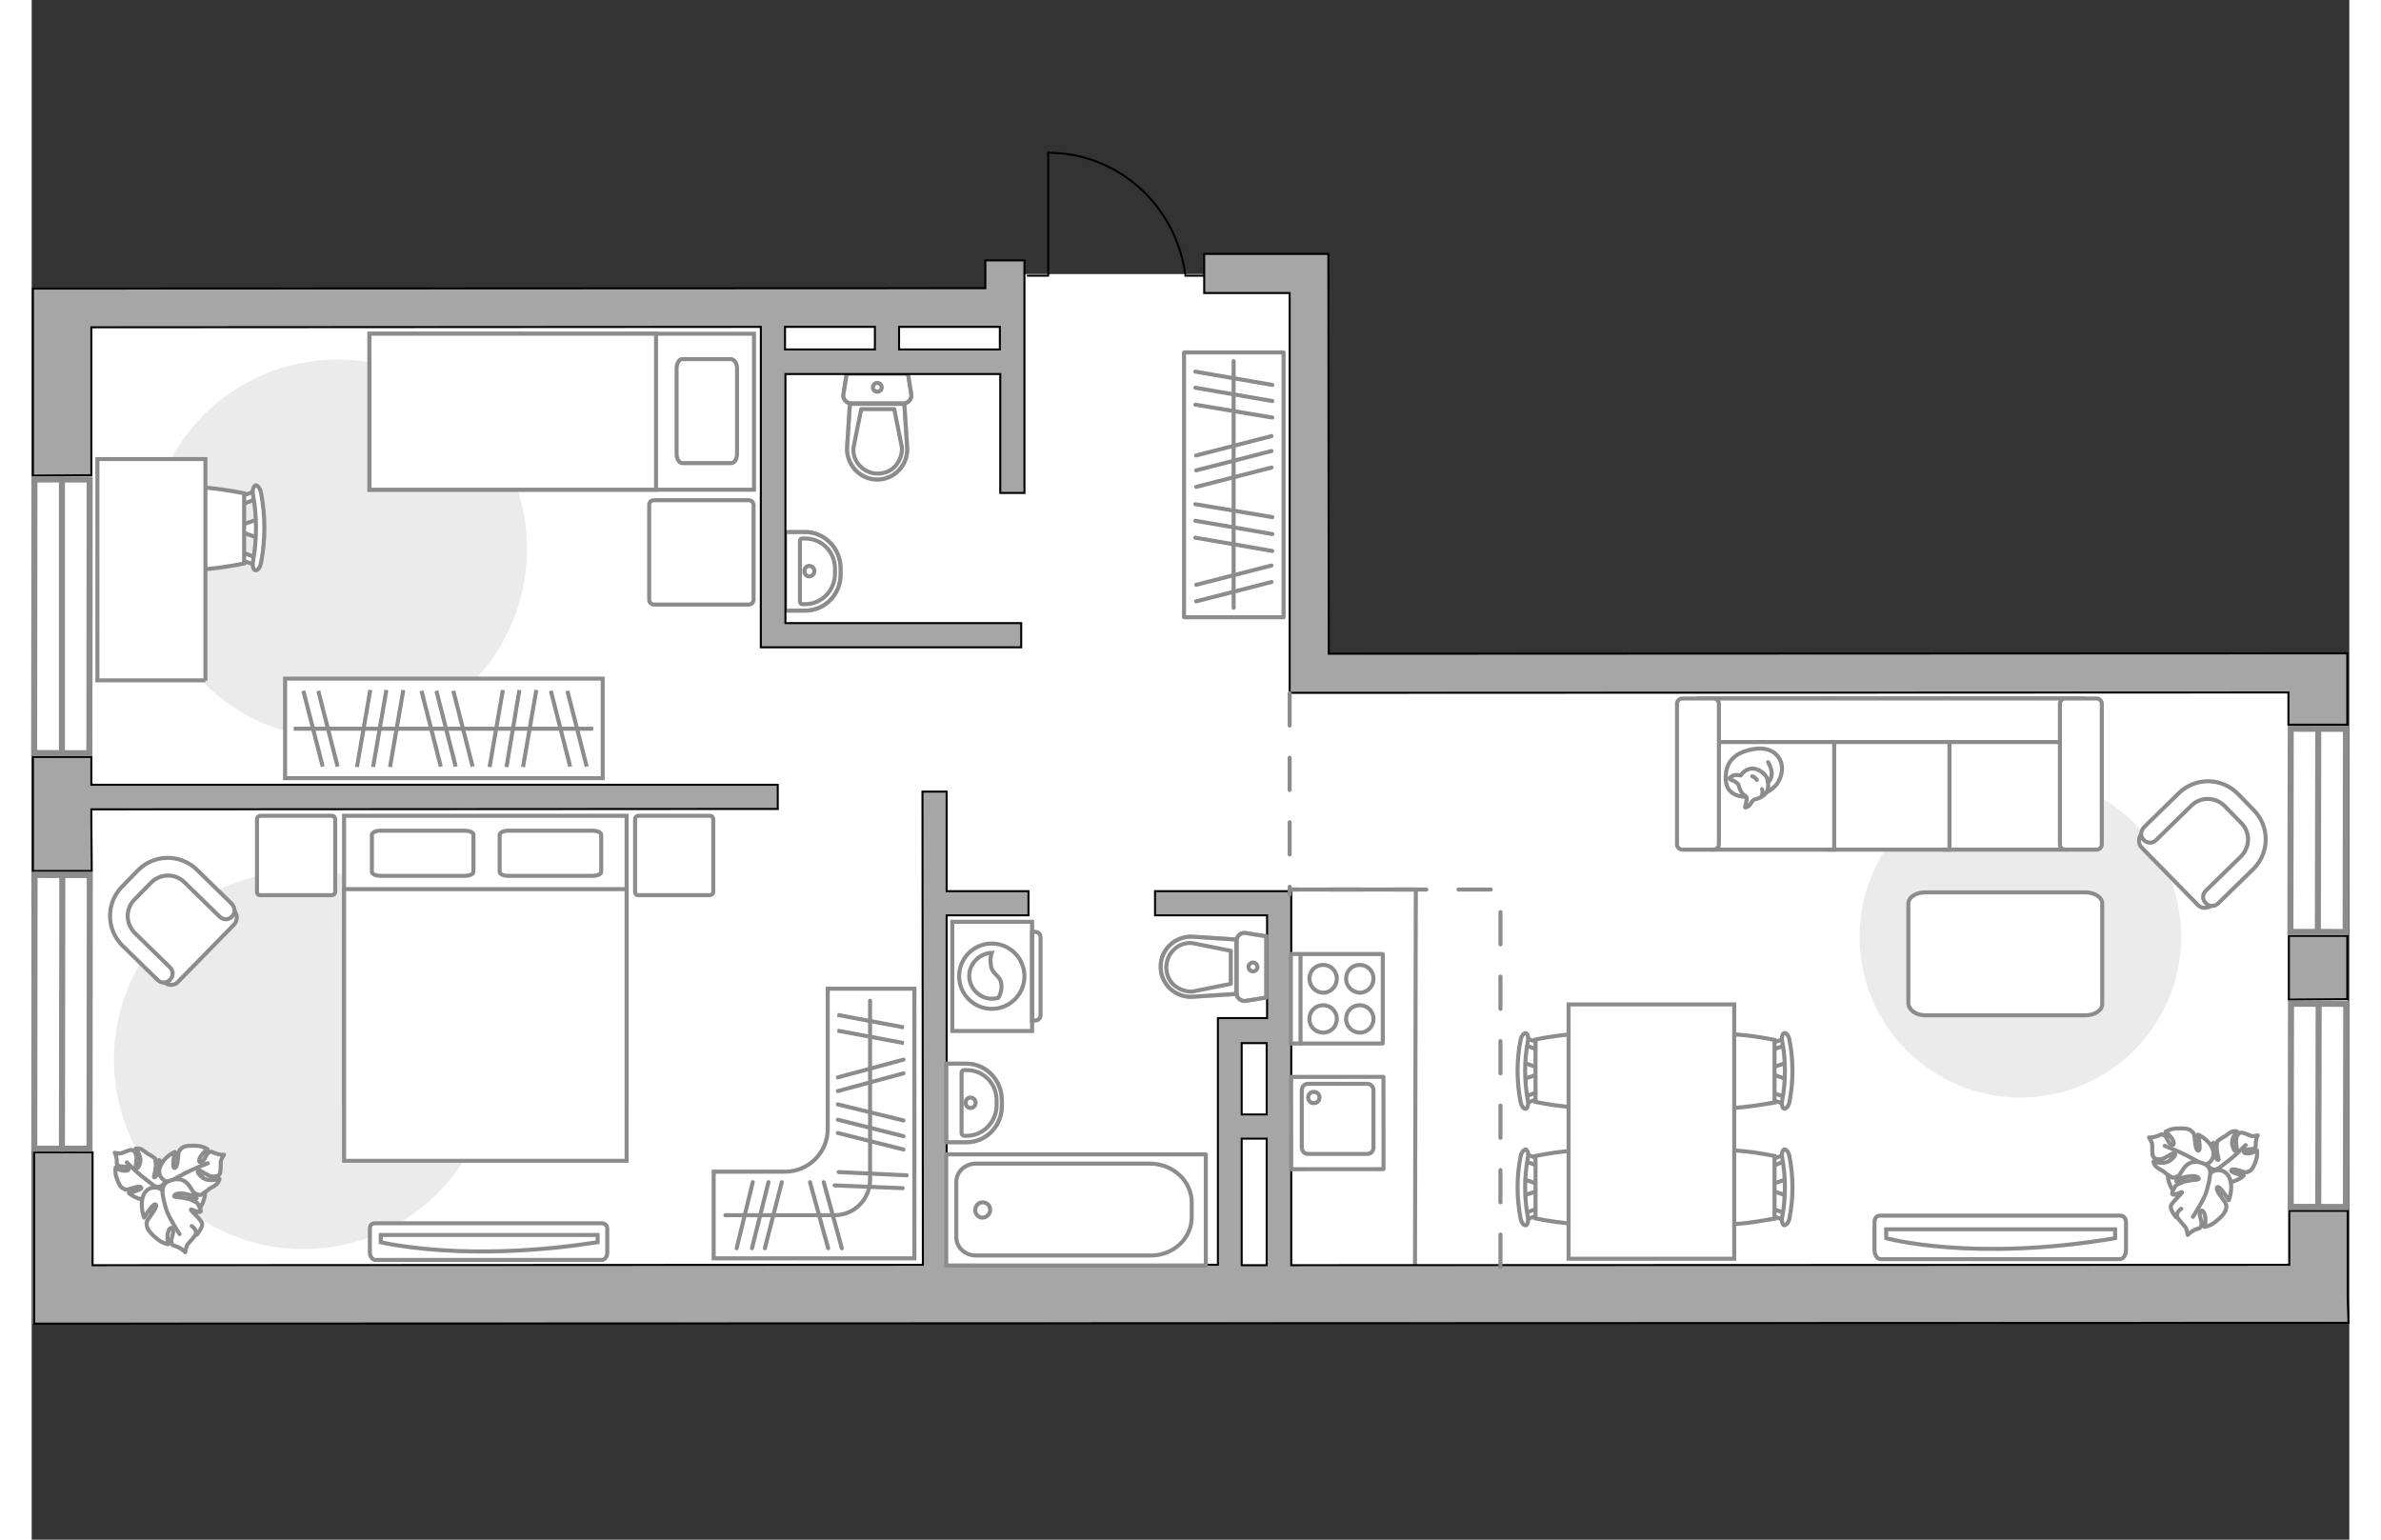 <?xml version="1.0" encoding="utf-8"?>
<!-- Generator: Adobe Illustrator 27.0.0, SVG Export Plug-In . SVG Version: 6.00 Build 0)  -->
<svg version="1.1" xmlns="http://www.w3.org/2000/svg" xmlns:xlink="http://www.w3.org/1999/xlink" x="0px" y="0px"
	 viewBox="0 0 575 382" style="enable-background:new 0 0 575 382;" xml:space="preserve" width="883" height="571">
<rect x="0" y="0" width="575" height="382" fill="#333333" stroke="none"/>
<style type="text/css">
	.st0{fill:#FFFFFF;}
	.st1{fill:#EBEBEB;}
	.st2{fill:#FFFFFF;stroke:#8C8C8C;stroke-miterlimit:10;}
	.st3{fill:none;stroke:#8C8C8C;stroke-linecap:round;stroke-linejoin:round;stroke-miterlimit:10;}
	.st4{fill:#FFFFFF;stroke:#8C8C8C;stroke-linecap:round;stroke-linejoin:round;stroke-miterlimit:10;}
	.st5{fill-rule:evenodd;clip-rule:evenodd;fill:#FFFFFF;fill-opacity:0.1;stroke:#8C8C8C;stroke-miterlimit:10;}
	.st6{fill:none;stroke:#000000;stroke-width:0.5;stroke-linecap:round;stroke-linejoin:round;stroke-miterlimit:10;}
	.st7{opacity:0.5;}
	.st8{opacity:0.5;fill:none;stroke:#8C8C8C;stroke-linecap:round;stroke-linejoin:round;stroke-miterlimit:10;}
	.st9{fill:#A6A6A6;stroke:#000000;stroke-width:0.5;stroke-miterlimit:10;}
	.st10{fill:none;stroke:#8C8C8C;stroke-linecap:round;stroke-linejoin:round;stroke-miterlimit:10;stroke-dasharray:8;}
	.st11{fill:#FFFFFF;stroke:#8C8C8C;stroke-width:1.5;stroke-linecap:round;stroke-miterlimit:10;}
</style>
<g id="bg_1_">
	<polygon class="st0" points="574.6,162.8 321.7,162.8 321.7,63 290.9,63 290.9,68 246.2,68 246.2,64.6 236.6,64.6 236.6,71.7 
		0.3,71.7 0.3,328.4 321.5,328.4 321.5,328.3 574.6,328.3 	"/>
</g>
<g id="furniture_1_">
	<path id="Vector_51_00000083060069123513944960000005217860152387317645_" class="st1" d="M122.9,136.2c0-26-21.1-47-47-47
		c-26,0-47,21.1-47,47c0,26,21.1,47,47,47C101.9,183.2,122.9,162.2,122.9,136.2z"/>
	<path id="Vector_2_00000142144964078109019230000003045620992575612314_" class="st2" d="M83.8,121.5V82.8h95.4v38.7H83.8z"/>
	<path id="Vector_3_00000028297829205681170970000004855738583025673862_" class="st2" d="M83.8,82.8v38.7h71.1V87.4v-4.6h-9.6H83.8
		z"/>
	<path id="Vector_4_00000110460179870489372400000014102119747128888965_" class="st3" d="M175,91.4v21.2c0,1.2-0.6,2.3-1.4,2.3
		h-12.2c-0.7,0-1.4-1-1.4-2.3V91.4c0-1.2,0.6-2.3,1.4-2.3h12.2C174.4,89.3,175,90.2,175,91.4z"/>
	<path id="Vector_5_00000087383337503778823900000009115529877622529427_" class="st4" d="M154.4,124.1h23.5c0.7,0,1.2,0.6,1.2,1.2
		v23.5c0,0.7-0.6,1.2-1.2,1.2h-23.5c-0.7,0-1.2-0.6-1.2-1.2v-23.5C153.2,124.6,153.7,124.1,154.4,124.1z"/>
	<path id="Vector_51_00000107580430138935988400000000775722573237702043_" class="st1" d="M493.4,272.3c22,0,39.9-17.9,39.9-39.9
		c0-22-17.9-39.9-39.9-39.9c-22,0-39.9,17.9-39.9,39.9C453.5,254.5,471.4,272.3,493.4,272.3z"/>
	<path id="Vector_51_00000083784587820132887860000004759419266203198635_" class="st1" d="M20.4,262.9c0-26,21.1-47,47-47
		c26,0,47,21.1,47,47c0,26-21.1,47-47,47C41.4,309.9,20.4,288.8,20.4,262.9z"/>
	<path id="Vector_84_00000016068801044866586390000001686025044813912498_" class="st4" d="M469.8,251.9h39.7c2.3,0,4.2-1.2,4.2-2.8
		v-24.9c0-1.6-1.9-2.8-4.2-2.8h-39.7c-2.3,0-4.2,1.2-4.2,2.8v24.9C465.8,250.6,467.5,251.9,469.8,251.9z"/>
	<g>
		<path id="Vector_90_00000080173450674525716710000008015243191401718697_" class="st2" d="M85.3,312.6c-0.7,0-1.4-0.8-1.4-1.9
			v-5.8c0-1.1,0.6-1.4,1.4-1.4h56.1c0.7,0,1.4,0.4,1.4,1.4v5.8c0,1.1-0.6,1.9-1.4,1.9H85.3z"/>
		<path id="Vector_91_00000047044379794066414990000008035707717019854780_" class="st2" d="M105.8,310.4c8.9,0.3,20.6,0,34.6-2.2
			l0-1.8H86.6l0,1.8C86.6,308.2,93.5,309.9,105.8,310.4"/>
	</g>
	<g>
		<path id="Vector_54_00000038397633065723672720000001585431191344603535_" class="st2" d="M504.3,173.3h-29.7v37.5h29.7V173.3z"/>
		<path id="Vector_55_00000167370084046077984840000006337795385235673221_" class="st2" d="M475.8,173.3h-29.7v37.5h29.7V173.3z"/>
		<path id="Vector_56_00000026864657308097050030000001005731090162778755_" class="st2" d="M447.2,173.3h-29.7v37.5h29.7V173.3z"/>
		<path id="Vector_57_00000163042762017301537400000015537712911958344081_" class="st2" d="M505.9,184.1l2.8-10.8h-95.2v10.8H505.9
			z"/>
		<path id="Vector_58_00000158018585027142111040000004386113152532073905_" class="st2" d="M503.2,174.6v34.9
			c0,0.7,0.6,1.3,1.3,1.3h7.8c0.7,0,1.3-0.6,1.3-1.3v-34.9c0-0.7-0.6-1.3-1.3-1.3h-7.8C503.8,173.3,503.2,173.9,503.2,174.6z"/>
		<path id="Vector_59_00000155115422489801216550000001578410878093039269_" class="st2" d="M408.2,174.6v34.9
			c0,0.7,0.6,1.3,1.3,1.3h7.8c0.7,0,1.3-0.6,1.3-1.3v-34.9c0-0.7-0.6-1.3-1.3-1.3h-7.8C408.8,173.3,408.2,173.9,408.2,174.6z"/>
		<g>
			<path class="st4" d="M425.3,197.7c0,0-4.8,0.2-5-4.2c-0.2-4.4,2.1-6.9,7.2-7.7c5-0.7,7.4,2.8,6.6,6.2
				C433.4,195.4,430.2,197.6,425.3,197.7z"/>
			<path class="st4" d="M423.4,194.6c0,0-0.5-0.6-1.4-1c-0.9-0.3-0.8-0.5-0.8-0.5s0.8-1,2.1-0.8c0.7,0.1,0.7,0.1,0.7,0.1
				s0.9-1.5,2.6-1.7c1.7-0.2,3.5,1.3,3.9,2.3c0.4,1.1,0.5,2.7-0.1,3.6c-0.6,0.9-2,1.6-2.8,1.7c-0.9,0.2-1,1.4-1.8,1.8
				c-0.7,0.4-0.7,0.2-0.7,0.2s0.6-2.2,0.3-2.6C425.2,197.3,424.2,197.5,423.4,194.6z"/>
			<path class="st4" d="M428,193.5c0,0-0.3-0.6-1.1-0.9"/>
			<path class="st4" d="M429.3,195.8c0,0,0.3,0.7,0,1.3"/>
			<path class="st3" d="M430.8,194c0,0,0.7-0.2,0.9-1.9c0.1-1.4-0.9-3-0.9-3"/>
		</g>
	</g>
	<g>
		<g>
			<path class="st2" d="M248.2,255.8v-27.1h-19.8v27.1H248.2z"/>
			<path class="st5" d="M250.3,251.9v-19.4c0-0.7-0.6-1.3-1.3-1.3h-0.8v22h0.8C249.7,253.2,250.3,252.6,250.3,251.9z"/>
		</g>
		<g>
			<circle class="st2" cx="238.2" cy="242.2" r="8.1"/>
			<path class="st2" d="M240.6,244.4c-0.2-2.8-2.6-2.3-2.7-5.6c-0.1-1.1,0.1-1.8,0.3-2.4c-3,0.1-5.6,2.7-5.6,5.7
				c0,3.1,2.6,5.7,5.7,5.7c0.5,0,1-0.1,1.5-0.2C240.2,247,240.7,245.8,240.6,244.4z"/>
		</g>
	</g>
	<g>
		<g>
			<path id="Vector_98_00000162343732199570473920000011729247533195307664_" class="st2" d="M147.6,273.8H77.5v-71.4h70.1V273.8z"
				/>
			<path id="Vector_99_00000036233616886410488620000009181226482824876199_" class="st2" d="M77.5,288h70.1v-67.4H85.8h-8.3v9.1
				V288z"/>
			<path id="Vector_100_00000085229028597279408700000001447038722400459180_" class="st3" d="M118.3,206.1h20.8
				c1.2,0,2.2,0.4,2.2,1v9.2c0,0.6-1,1-2.2,1h-20.8c-1.2,0-2.2-0.4-2.2-1v-9.2C116.2,206.5,117.1,206.1,118.3,206.1z"/>
			<path id="Vector_101_00000168079442245772038850000008749581638605872277_" class="st3" d="M86.6,206.1h20.8c1.2,0,2.2,0.4,2.2,1
				v9.2c0,0.6-1,1-2.2,1H86.6c-1.2,0-2.2-0.4-2.2-1v-9.2C84.5,206.5,85.3,206.1,86.6,206.1z"/>
		</g>
		<path id="Vector_5_00000056429113465678834440000011420640480769135007_" class="st4" d="M55.9,221.2v-17.9c0-0.6,0.4-0.9,0.9-0.9
			h17.6c0.6,0,0.9,0.4,0.9,0.9v17.9c0,0.6-0.4,0.9-0.9,0.9H56.8C56.3,222.2,55.9,221.8,55.9,221.2z"/>
		<path id="Vector_5_00000179610414479914531440000012288368904752077753_" class="st4" d="M149.7,221.2v-17.9
			c0-0.6,0.4-0.9,0.9-0.9h17.6c0.6,0,0.9,0.4,0.9,0.9v17.9c0,0.6-0.4,0.9-0.9,0.9h-17.6C150.1,222.2,149.7,221.8,149.7,221.2z"/>
	</g>
	<g>
		
			<rect x="265.4" y="108" transform="matrix(-1.098049e-11 -1 1 -1.098049e-11 177.895 418.546)" class="st3" width="65.7" height="24.7"/>
		<line class="st3" x1="307.8" y1="136.7" x2="288.7" y2="133.4"/>
		<line class="st3" x1="307.8" y1="132.5" x2="288.7" y2="129.2"/>
		<line class="st3" x1="307.8" y1="128.3" x2="288.7" y2="125.1"/>
		<line class="st3" x1="307.8" y1="103.6" x2="288.7" y2="100.4"/>
		<line class="st3" x1="307.8" y1="99.5" x2="288.7" y2="96.2"/>
		<line class="st3" x1="307.8" y1="95.5" x2="288.7" y2="92.2"/>
		<line class="st3" x1="307.6" y1="144.4" x2="288.9" y2="149.2"/>
		<line class="st3" x1="307.6" y1="140.3" x2="288.9" y2="145.1"/>
		<line class="st3" x1="307.6" y1="116" x2="288.9" y2="120.8"/>
		<line class="st3" x1="307.6" y1="111.9" x2="288.9" y2="116.7"/>
		<line class="st3" x1="307.6" y1="108.2" x2="288.9" y2="113"/>
		<line class="st3" x1="298.2" y1="150.8" x2="298.2" y2="89.6"/>
	</g>
	<g>
		<g id="Group_10_00000013153653764629713880000016910110061878759349_">
			<g id="Group_11_00000128442861517480033190000014251927721646808994_">
				<path id="Vector_20_00000159459904103988527870000007281700201638560673_" class="st2" d="M56.3,128.8l-4.9,1.6v1.4l4.9,1.7
					V128.8z"/>
			</g>
			<g id="Group_12_00000009558120240422121840000010463092713914489756_">
				<path id="Vector_21_00000016765603653442447630000014273908030507621526_" class="st2" d="M51.5,138c0,0.4,0.2,0.8,0.5,0.9
					l3.9,1.5c0.4,0.1,0.7-0.1,0.8-0.7c0.1-0.5-0.1-1.1-0.4-1.1l-3.9-1.5c-0.4-0.1-0.7,0.1-0.8,0.7C51.5,137.8,51.5,137.9,51.5,138z"
					/>
			</g>
			<g id="Group_13_00000000189643126759216170000002893171421715654817_">
				<path id="Vector_22_00000180344043137110162100000011188130409306075017_" class="st2" d="M51.5,124.2c0,0.1,0,0.1,0,0.2
					c0.1,0.5,0.4,0.8,0.8,0.7l3.9-1.5c0.4-0.1,0.6-0.7,0.4-1.2c-0.1-0.5-0.4-0.8-0.8-0.7l-3.9,1.5C51.8,123.4,51.5,123.7,51.5,124.2
					z"/>
			</g>
			<path id="Vector_23_00000056410519955185765950000001367557389371908237_" class="st2" d="M32.3,122.4c-3.1,3.1-3.1,14.3,0,17.4
				c3.6,3.6,20.4,0,20.4,0v-17.4C52.7,122.4,35.9,118.8,32.3,122.4z"/>
			<path id="Vector_24_00000160176205659048905430000004548998542118777254_" class="st2" d="M54.9,122.7c1,5.5,1,11.1,0,16.6
				c-0.2,1.1,0.1,2.1,0.6,2.2c0.5,0.1,1.2-0.7,1.4-1.9c1.1-5.7,1.1-11.6,0-17.3c-0.2-1.1-0.9-2-1.4-1.9
				C55,120.7,54.7,121.7,54.9,122.7z"/>
		</g>
		<path id="Vector_36_00000103249870606212743070000003778801645505761922_" class="st2" d="M43.1,168.9v-55H16.3v44.4v10.5H43.1z"
			/>
	</g>
	<g>
		
			<rect x="62.9" y="168.5" transform="matrix(-1 1.437871e-10 -1.437871e-10 -1 204.569 361.576)" class="st2" width="78.8" height="24.7"/>
		<line class="st2" x1="125.2" y1="171.2" x2="121.9" y2="190.3"/>
		<line class="st2" x1="121" y1="171.2" x2="117.8" y2="190.3"/>
		<line class="st2" x1="116.9" y1="171.2" x2="113.6" y2="190.3"/>
		<line class="st2" x1="92.2" y1="171.2" x2="88.9" y2="190.3"/>
		<line class="st2" x1="88" y1="171.2" x2="84.7" y2="190.3"/>
		<line class="st2" x1="84" y1="171.2" x2="80.7" y2="190.3"/>
		<line class="st2" x1="71.1" y1="171.4" x2="75.9" y2="190.2"/>
		<line class="st2" x1="67.4" y1="171.4" x2="72.2" y2="190.2"/>
		<line class="st2" x1="132.9" y1="171.4" x2="137.7" y2="190.2"/>
		<line class="st2" x1="128.8" y1="171.4" x2="133.6" y2="190.2"/>
		<line class="st2" x1="104.6" y1="171.4" x2="109.4" y2="190.2"/>
		<line class="st2" x1="100.4" y1="171.4" x2="105.2" y2="190.2"/>
		<line class="st2" x1="96.7" y1="171.4" x2="101.5" y2="190.2"/>
		<line class="st2" x1="139.3" y1="180.8" x2="65" y2="180.8"/>
	</g>
	<path id="Vector_148_00000028318515135454707640000018070231065563156156_" class="st3" d="M343.2,314.3l0.2-93.6h-30.9"/>
	<g>
		<path id="Vector_90_00000137849708141037165780000002925789699576794039_" class="st2" d="M458.7,312.4c-0.8,0-1.5-1-1.5-2.3v-6.8
			c0-1.2,0.6-1.7,1.5-1.7h59.4c0.8,0,1.5,0.5,1.5,1.7v6.8c0,1.2-0.6,2.3-1.5,2.3H458.7z"/>
		<path id="Vector_91_00000008126554915136007640000011898795865330546581_" class="st2" d="M516.9,305h-56.8l0,2.2
			c0,0,21.5,6,56.8,0L516.9,305z"/>
	</g>
	<g>
		<path id="Vector_37_00000142884225845178776050000004696551531380642236_" class="st2" d="M50.2,229.4l-13.9,14.2
			c-0.9,1-2.5,1-3.5,0l-9.9-9.6c-3.6-3.5-3.6-9.3-0.1-12.9l4.6-4.7c3.5-3.6,9.3-3.6,12.9-0.1l9.9,9.6
			C51.1,226.9,51.1,228.4,50.2,229.4z"/>
		<path id="Vector_38_00000139280073258135695140000015958295200551838116_" class="st2" d="M49.7,227.4c-0.9,0.9-2.2,0.9-3.1,0
			l-8.7-8.5c-2.3-2.3-6-2.2-8.3,0.1l-4.1,4.2c-2.3,2.3-2.2,6,0.1,8.3l8.7,8.5c0.9,0.9,0.9,2.2,0,3.1c-0.9,0.9-2.2,0.9-3.1,0
			l-8.7-8.5c-4-4-4.1-10.4-0.2-14.5l4.1-4.2c4-4,10.4-4.1,14.5-0.2l8.7,8.5C50.5,225.2,50.6,226.5,49.7,227.4z"/>
	</g>
	<path class="st2" d="M199,312.2L199,312.2l-29.8,0v-21.5h17.7c5.8,0,10.6-4.7,10.6-10.6v-34.8h21.5v66.9H199z"/>
	<line class="st2" x1="216.4" y1="258.8" x2="199.9" y2="255.7"/>
	<line class="st2" x1="216.4" y1="254.9" x2="199.9" y2="251.8"/>
	<line class="st3" x1="216.3" y1="266.3" x2="200" y2="270.7"/>
	<line class="st3" x1="216.3" y1="262.9" x2="200" y2="267.3"/>
	<line class="st3" x1="216.1" y1="294.8" x2="199.2" y2="294.1"/>
	<line class="st3" x1="217.1" y1="291.6" x2="200.2" y2="290.8"/>
	<line class="st3" x1="216.3" y1="285.2" x2="200" y2="281.1"/>
	<line class="st3" x1="216.3" y1="278" x2="200" y2="274"/>
	<line class="st3" x1="216.3" y1="281.9" x2="200" y2="277.8"/>
	<g>
		<line class="st3" x1="196.5" y1="293.3" x2="201" y2="309.7"/>
		<line class="st3" x1="193.1" y1="293.3" x2="197.6" y2="309.7"/>
		<line class="st3" x1="186.1" y1="293.3" x2="181.9" y2="309.7"/>
		<line class="st3" x1="178.9" y1="293.3" x2="174.9" y2="309.7"/>
		<line class="st3" x1="182.8" y1="293.3" x2="178.7" y2="309.7"/>
	</g>
	<path class="st3" d="M172.1,301.5h27.1c4.9,0,8.8-4,8.8-8.8v-44.4"/>
	<g>
		<path id="Vector_60_6_" class="st2" d="M28.5,291.7c2-3.8,6.7-5.2,10.5-3.1c3.8,2,5.2,6.7,3.1,10.5c-2,3.8-6.7,5.2-10.5,3.1
			C27.8,300.1,26.4,295.4,28.5,291.7z"/>
		<path class="st4" d="M30.5,294.3c0,0,1.2,0.6,2.2-0.5c1-1.2,1.6-2.5,0.3-4.2c-1.3-1.7-1.4-1.8-1.4-1.8s0.1,2.3-0.4,3.4
			c-0.5,1.1-0.9,0.9-0.9,0.8c0-0.1,0.6-2.2,0.5-3.3c-0.1-1.1-0.2-1.3-0.2-1.3s-1.4-1-1.7-1.1c-0.3-0.1-1.1-0.9-1.8-1.2
			s-1.3-0.1-1.3-0.1s1.6,1.9,1.1,3.5c-0.5,1.7-0.9,1.5-1.1,1.1c-0.1-0.3,0.4-2,0.1-3c-0.3-1-0.8-1.3-1.2-1.3c-0.5,0-1.9,0.6-2.4,0.8
			c-0.5,0.2-1.7-0.1-1.7-0.1s0.4,0.6,0.5,1.7c0.1,1.1-0.2,1.1,0.4,1.5c0.6,0.4,1.8,0,2.4,0.6c0.6,0.6-0.5,0.8-1.5,0.6
			c-0.9-0.2-1.6-0.7-1.6-0.7s-0.2,1.1,0.2,2.3c0.4,1.2,0.9,2.5,1.6,2.8c0.7,0.4,0.9,0.5,2.3,0c1.5-0.5,2.4-0.5,2.3,0
			c-0.2,0.5-3.1,1.2-3.1,1.2s1.9,1.7,4.1,1.6C30.6,297.4,31,295.2,30.5,294.3z"/>
		<path class="st3" d="M23.6,288.4c0,0,2.5,2.5,3.8,3.5c0.8,0.6,2.4,1.9,3.1,2.4c1,0.7,2.1,1.2,3.3,1.3"/>
		<path class="st4" d="M34.3,293.3c0,0-1.2,1-0.4,2.6c0.8,1.6,2,2.8,4.4,2.2c2.4-0.6,2.6-0.7,2.6-0.7s-2.5-1-3.4-2
			c-1-1-0.5-1.4-0.4-1.4c0.1,0,2.1,1.6,3.3,2.1c1.2,0.4,1.5,0.4,1.5,0.4s1.7-1.1,1.9-1.3c0.2-0.3,1.4-0.8,2.1-1.4
			c0.6-0.6,0.7-1.3,0.7-1.3s-2.8,0.9-4.3-0.4c-1.6-1.3-1.1-1.7-0.7-1.7c0.4,0,2,1.3,3.1,1.5c1.2,0.1,1.7-0.2,2-0.7
			c0.2-0.5,0.2-2.3,0.2-2.9c0-0.6,0.8-1.8,0.8-1.8s-0.8,0.1-2-0.3c-1.2-0.4-1.1-0.7-1.8-0.2c-0.8,0.5-0.9,2-1.8,2.3
			c-0.9,0.4-0.6-1,0.1-1.8c0.7-0.9,1.4-1.4,1.4-1.4s-1-0.7-2.5-0.8c-1.5-0.1-3.1-0.1-3.8,0.5c-0.7,0.6-0.9,0.7-1,2.5
			c-0.1,1.8-0.6,2.8-1,2.4c-0.5-0.4,0.2-3.9,0.2-3.9s-2.7,1.2-3.6,3.6C30.9,291.9,33,293.3,34.3,293.3z"/>
		<path class="st3" d="M43.7,288.6c0,0-3.8,1.5-5.5,2.4c-1.1,0.6-3.2,1.7-4,2.2c-1.2,0.7-2.2,1.7-3,2.9"/>
		<g>
			<path class="st4" d="M39.7,304.2c1,0.7,1.2,1.5,1,2c-0.2,0.6-1.6,2-2,2.5c-0.4,0.5-0.6,2-0.6,2s-0.6-0.7-1.8-1.3
				c-1.2-0.5-1.4-0.2-1.6-1.2c-0.3-0.9,0.7-2.2,0.3-3.2c-0.5-1-1.2,0.3-1.3,1.5c-0.1,1.2,0.2,2.2,0.2,2.2s-1.4-0.2-2.6-1.2
				c-1.3-1-2.5-2.2-2.7-3.2c-0.2-1-0.2-1.2,1-2.8s1.6-2.7,1-2.7c-0.7,0-2.7,3.3-2.7,3.3s-1.2-3-0.2-5.5c1.1-2.6,3.9-2.2,4.8-1.2
				c0,0-0.2-1.7,1.6-2.4c1.8-0.7,3.7-0.8,5.2,1.5c1.5,2.3,1.6,2.5,1.6,2.5s-2.7-1-4.2-0.9c-1.5,0.1-1.4,0.7-1.3,0.8
				c0.1,0.1,2.9,0.2,4.2,0.8s1.5,0.8,1.5,0.8s1.1,1.8,0.8,2.1c-0.5,0.4-2.4-0.7-2.4-0.5c0,0.4,2.7,2.6,2.8,3.5
				c0.1,1-1.3,2.7-1.3,2.7"/>
			<path class="st3" d="M36.7,306.2c0,0-2.7-4.1-3.3-6.1c-0.4-1.3-0.9-3.2-1-4.6"/>
		</g>
	</g>
	<g>
		<path id="Vector_37_00000106125351602172305640000005877596668237650597_" class="st2" d="M523.5,210.3l13.9,14.2
			c0.9,1,2.5,1,3.5,0l9.9-9.6c3.6-3.5,3.6-9.3,0.1-12.9l-4.6-4.7c-3.5-3.6-9.3-3.6-12.9-0.1l-9.9,9.6
			C522.6,207.8,522.6,209.4,523.5,210.3z"/>
		<path id="Vector_38_00000125579288540855996950000014703983567946026417_" class="st2" d="M524,208.4c0.9,0.9,2.2,0.9,3.1,0
			l8.7-8.5c2.3-2.3,6-2.2,8.3,0.1l4.1,4.2c2.3,2.3,2.2,6-0.1,8.3l-8.7,8.5c-0.9,0.9-0.9,2.2,0,3.1c0.9,0.9,2.2,0.9,3.1,0l8.7-8.5
			c4-4,4.1-10.4,0.2-14.5l-4.1-4.2c-4-4-10.4-4.1-14.5-0.2l-8.7,8.5C523.2,206.2,523.1,207.5,524,208.4z"/>
	</g>
	<g>
		<path id="Vector_60_00000176035242468445811590000013044902385093733507_" class="st2" d="M544.5,287.4c-2-3.8-6.7-5.2-10.5-3.1
			c-3.8,2-5.2,6.7-3.1,10.5c2,3.8,6.7,5.2,10.5,3.1C545.1,295.8,546.5,291.2,544.5,287.4z"/>
		<path class="st4" d="M542.4,290c0,0-1.2,0.6-2.2-0.5s-1.6-2.5-0.3-4.2c1.3-1.7,1.4-1.8,1.4-1.8s-0.1,2.3,0.4,3.4
			c0.5,1.1,0.9,0.9,0.9,0.8c0-0.1-0.6-2.2-0.5-3.3c0.1-1.1,0.2-1.3,0.2-1.3s1.4-1,1.7-1.1c0.3-0.1,1.1-0.9,1.8-1.2
			c0.7-0.3,1.3-0.1,1.3-0.1s-1.6,1.9-1.1,3.5c0.5,1.7,0.9,1.5,1.1,1.1c0.1-0.3-0.4-2-0.1-3c0.3-1,0.8-1.3,1.2-1.3
			c0.5,0,1.9,0.6,2.4,0.8c0.5,0.2,1.7-0.1,1.7-0.1s-0.4,0.6-0.5,1.7c-0.1,1.1,0.2,1.1-0.4,1.5c-0.6,0.4-1.8,0-2.4,0.6
			c-0.6,0.6,0.5,0.8,1.5,0.6c0.9-0.2,1.6-0.7,1.6-0.7s0.2,1.1-0.2,2.3s-0.9,2.5-1.6,2.8c-0.7,0.4-0.9,0.5-2.3,0
			c-1.5-0.5-2.4-0.5-2.3,0c0.2,0.5,3.1,1.2,3.1,1.2s-1.9,1.7-4.1,1.6C542.4,293.1,541.9,290.9,542.4,290z"/>
		<path class="st3" d="M549.3,284.1c0,0-2.5,2.5-3.8,3.5c-0.8,0.6-2.4,1.9-3.1,2.4c-1,0.7-2.1,1.2-3.3,1.3"/>
		<path class="st4" d="M538.7,289c0,0,1.2,1,0.4,2.6c-0.8,1.6-2,2.8-4.4,2.2c-2.4-0.6-2.6-0.7-2.6-0.7s2.5-1,3.4-2
			c1-1,0.5-1.4,0.4-1.4c-0.1,0-2.1,1.6-3.3,2.1s-1.5,0.4-1.5,0.4s-1.7-1.1-1.9-1.3c-0.2-0.3-1.4-0.8-2.1-1.4
			c-0.6-0.6-0.7-1.3-0.7-1.3s2.8,0.9,4.3-0.4c1.6-1.3,1.1-1.7,0.7-1.7c-0.4,0-2,1.3-3.1,1.5c-1.2,0.1-1.7-0.2-2-0.7
			c-0.2-0.5-0.2-2.3-0.2-2.9c0-0.6-0.8-1.8-0.8-1.8s0.8,0.1,2-0.3c1.2-0.4,1.1-0.7,1.8-0.2c0.8,0.5,0.9,2,1.8,2.3
			c0.9,0.4,0.6-1-0.1-1.8c-0.7-0.9-1.4-1.4-1.4-1.4s1-0.7,2.5-0.8c1.5-0.1,3.1-0.1,3.8,0.5c0.7,0.6,0.9,0.7,1,2.5
			c0.1,1.8,0.6,2.8,1,2.4c0.5-0.4-0.2-3.9-0.2-3.9s2.7,1.2,3.6,3.6C542,287.6,539.9,289.1,538.7,289z"/>
		<path class="st3" d="M529.2,284.3c0,0,3.8,1.5,5.5,2.4c1.1,0.6,3.2,1.7,4,2.2c1.2,0.7,2.2,1.7,3,2.9"/>
		<g>
			<path class="st4" d="M533.3,299.9c-1,0.7-1.2,1.5-1,2c0.2,0.6,1.6,2,2,2.5c0.4,0.5,0.6,2,0.6,2s0.6-0.7,1.8-1.3
				c1.2-0.5,1.4-0.2,1.6-1.2c0.3-0.9-0.7-2.2-0.3-3.2c0.5-1,1.2,0.3,1.3,1.5c0.1,1.2-0.2,2.2-0.2,2.2s1.4-0.2,2.6-1.2
				c1.3-1,2.5-2.2,2.7-3.2c0.2-1,0.2-1.2-1-2.8c-1.2-1.5-1.6-2.7-1-2.7c0.7,0,2.7,3.3,2.7,3.3s1.2-3,0.2-5.5
				c-1.1-2.6-3.9-2.2-4.8-1.2c0,0,0.2-1.7-1.6-2.4c-1.8-0.7-3.7-0.8-5.2,1.5c-1.5,2.3-1.6,2.5-1.6,2.5s2.7-1,4.2-0.9
				c1.5,0.1,1.4,0.7,1.3,0.8c-0.1,0.1-2.9,0.2-4.2,0.8c-1.3,0.5-1.5,0.8-1.5,0.8s-1.1,1.8-0.8,2.1c0.5,0.4,2.4-0.7,2.4-0.5
				c0,0.4-2.7,2.6-2.8,3.5c-0.1,1,1.3,2.7,1.3,2.7"/>
			<path class="st3" d="M536.2,301.9c0,0,2.7-4.1,3.3-6.1c0.4-1.3,0.9-3.2,1-4.6"/>
		</g>
	</g>
	<g>
		<g id="Group_2_1_">
			<g id="Group_3_1_">
				<path id="Vector_10_1_" class="st2" d="M370,263.6l4.3,1.5v1.2l-4.3,1.5V263.6z"/>
			</g>
			<g id="Group_4_1_">
				<path id="Vector_11_1_" class="st2" d="M374.2,271.8c0,0.4-0.2,0.7-0.5,0.8l-3.5,1.3c-0.3,0.1-0.7-0.1-0.7-0.6
					c-0.1-0.5,0.1-1,0.4-1l3.5-1.3c0.3-0.1,0.7,0.1,0.7,0.6C374.2,271.7,374.2,271.8,374.2,271.8z"/>
			</g>
			<g id="Group_5_1_">
				<path id="Vector_12_1_" class="st2" d="M374.2,259.6c0,0.1,0,0.1,0,0.2c-0.1,0.5-0.4,0.7-0.7,0.6l-3.5-1.3
					c-0.3-0.1-0.5-0.6-0.4-1.1c0.1-0.5,0.4-0.7,0.7-0.6l3.5,1.3C374,258.8,374.2,259.2,374.2,259.6z"/>
			</g>
			<path id="Vector_13_1_" class="st2" d="M391.3,257.9c2.7,2.7,2.7,12.8,0,15.5c-3.2,3.2-18.2,0-18.2,0v-15.5
				C373.1,257.9,388.1,254.7,391.3,257.9z"/>
			<path id="Vector_14_1_" class="st2" d="M371.2,258.3c-0.9,4.9-0.9,9.9,0,14.8c0.2,1-0.1,1.9-0.5,2c-0.5,0.1-1.1-0.6-1.3-1.7
				c-1-5.1-1-10.3,0-15.4c0.2-1,0.8-1.7,1.3-1.7C371.1,256.4,371.4,257.3,371.2,258.3z"/>
		</g>
		<g id="Group_2_3_">
			<g id="Group_3_3_">
				<path id="Vector_10_3_" class="st2" d="M370,292.5l4.3,1.5v1.2l-4.3,1.5V292.5z"/>
			</g>
			<g id="Group_4_3_">
				<path id="Vector_11_3_" class="st2" d="M374.2,300.7c0,0.4-0.2,0.7-0.5,0.8l-3.5,1.3c-0.3,0.1-0.7-0.1-0.7-0.6
					c-0.1-0.5,0.1-1,0.4-1l3.5-1.3c0.3-0.1,0.7,0.1,0.7,0.6C374.2,300.6,374.2,300.6,374.2,300.7z"/>
			</g>
			<g id="Group_5_3_">
				<path id="Vector_12_3_" class="st2" d="M374.2,288.4c0,0.1,0,0.1,0,0.2c-0.1,0.5-0.4,0.7-0.7,0.6l-3.5-1.3
					c-0.3-0.1-0.5-0.6-0.4-1.1c0.1-0.5,0.4-0.7,0.7-0.6l3.5,1.3C374,287.7,374.2,288,374.2,288.4z"/>
			</g>
			<path id="Vector_13_3_" class="st2" d="M391.3,286.8c2.7,2.7,2.7,12.8,0,15.5c-3.2,3.2-18.2,0-18.2,0v-15.5
				C373.1,286.8,388.1,283.6,391.3,286.8z"/>
			<path id="Vector_14_3_" class="st2" d="M371.2,287.2c-0.9,4.9-0.9,9.9,0,14.8c0.2,1-0.1,1.9-0.5,2c-0.5,0.1-1.1-0.6-1.3-1.7
				c-1-5.1-1-10.3,0-15.4c0.2-1,0.8-1.7,1.3-1.7C371.1,285.3,371.4,286.2,371.2,287.2z"/>
		</g>
		<g id="Group_2_5_">
			<g id="Group_3_5_">
				<path id="Vector_10_5_" class="st2" d="M435.5,296.7l-4.3-1.5V294l4.3-1.5V296.7z"/>
			</g>
			<g id="Group_4_5_">
				<path id="Vector_11_5_" class="st2" d="M431.3,288.4c0-0.4,0.2-0.7,0.5-0.8l3.5-1.3c0.3-0.1,0.7,0.1,0.7,0.6
					c0.1,0.5-0.1,1-0.4,1l-3.5,1.3c-0.3,0.1-0.7-0.1-0.7-0.6C431.3,288.6,431.3,288.5,431.3,288.4z"/>
			</g>
			<g id="Group_5_5_">
				<path id="Vector_12_5_" class="st2" d="M431.3,300.7c0-0.1,0-0.1,0-0.2c0.1-0.5,0.4-0.7,0.7-0.6l3.5,1.3
					c0.3,0.1,0.5,0.6,0.4,1.1c-0.1,0.5-0.4,0.7-0.7,0.6l-3.5-1.3C431.5,301.5,431.3,301.1,431.3,300.7z"/>
			</g>
			<path id="Vector_13_5_" class="st2" d="M414.2,302.3c-2.7-2.7-2.7-12.8,0-15.5c3.2-3.2,18.2,0,18.2,0v15.5
				C432.3,302.3,417.4,305.6,414.2,302.3z"/>
			<path id="Vector_14_5_" class="st2" d="M434.3,302c0.9-4.9,0.9-9.9,0-14.8c-0.2-1,0.1-1.9,0.5-2c0.5-0.1,1.1,0.6,1.3,1.7
				c1,5.1,1,10.3,0,15.4c-0.2,1-0.8,1.7-1.3,1.7C434.4,303.9,434.1,303,434.3,302z"/>
		</g>
		<g id="Group_2_4_">
			<g id="Group_3_4_">
				<path id="Vector_10_4_" class="st2" d="M435.5,267.8l-4.3-1.5v-1.2l4.3-1.5V267.8z"/>
			</g>
			<g id="Group_4_4_">
				<path id="Vector_11_4_" class="st2" d="M431.3,259.6c0-0.4,0.2-0.7,0.5-0.8l3.5-1.3c0.3-0.1,0.7,0.1,0.7,0.6
					c0.1,0.5-0.1,1-0.4,1l-3.5,1.3c-0.3,0.1-0.7-0.1-0.7-0.6C431.3,259.7,431.3,259.6,431.3,259.6z"/>
			</g>
			<g id="Group_5_4_">
				<path id="Vector_12_4_" class="st2" d="M431.3,271.9c0-0.1,0-0.1,0-0.2c0.1-0.5,0.4-0.7,0.7-0.6l3.5,1.3
					c0.3,0.1,0.5,0.6,0.4,1.1c-0.1,0.5-0.4,0.7-0.7,0.6l-3.5-1.3C431.5,272.6,431.3,272.2,431.3,271.9z"/>
			</g>
			<path id="Vector_13_4_" class="st2" d="M414.2,273.5c-2.7-2.7-2.7-12.8,0-15.5c3.2-3.2,18.2,0,18.2,0v15.5
				C432.3,273.5,417.4,276.7,414.2,273.5z"/>
			<path id="Vector_14_4_" class="st2" d="M434.3,273.1c0.9-4.9,0.9-9.9,0-14.8c-0.2-1,0.1-1.9,0.5-2c0.5-0.1,1.1,0.6,1.3,1.7
				c1,5.1,1,10.3,0,15.4c-0.2,1-0.8,1.7-1.3,1.7C434.4,275,434.1,274.1,434.3,273.1z"/>
		</g>
		<path id="Vector_35_3_" class="st2" d="M381.3,312.3v-63.1h41.1v51v12.1H381.3z"/>
	</g>
</g>
<g id="plan">
	<g>
		<polyline class="st6" points="252.2,37.9 252.2,68.4 247.1,68.4 		"/>
		<line class="st6" x1="290.9" y1="68.4" x2="286.2" y2="68.4"/>
		<path class="st6" d="M286.2,68c-2.4-17.1-16.7-30.1-34-30.1"/>
	</g>
	<g>
		<g class="st7">
			<path class="st3" d="M203.4,100.1l12.8,0c1.3,0,2.3-1.2,2-2.4l-0.8-5l-15.2,0l-0.8,5C201.1,98.9,202.1,100.1,203.4,100.1z"/>
			<path class="st3" d="M216.5,100.1l-13.5,0l-0.7,10.8c-0.3,4.4,3.1,8,7.5,8c4.3,0,7.7-3.7,7.4-8L216.5,100.1z"/>
		</g>
		<g>
			<path class="st3" d="M203.4,100.1l12.8,0c1.3,0,2.3-1.2,2-2.4l-0.8-5l-15.2,0l-0.8,5C201.1,98.9,202.1,100.1,203.4,100.1z"/>
			<path class="st3" d="M209.8,119L209.8,119c4.3,0,7.7-3.7,7.4-8l-0.7-10.8l-13.5,0l-0.7,10.8C202.1,115.3,205.5,119,209.8,119z"/>
			<path class="st3" d="M214,101.5l1.9,9.5c0.1,1.7-0.5,3.3-1.6,4.6c-1.2,1.3-2.7,1.9-4.4,1.9c-1.7,0-3.3-0.7-4.4-1.9
				c-1.2-1.2-1.8-2.9-1.6-4.6l1.9-9.5L214,101.5z"/>
			<path class="st3" d="M208.7,96.1c0-0.6,0.5-1.1,1.1-1.1c0.6,0,1.1,0.5,1.1,1.1c0,0.6-0.5,1.1-1.1,1.1
				C209.2,97.2,208.7,96.7,208.7,96.1z"/>
		</g>
	</g>
	<g>
		<path class="st8" d="M200.7,142.5l0-1.4c0-5-3.9-9.1-8.8-9.1l-5,0l0,19.5l5,0C196.8,151.5,200.7,147.5,200.7,142.5z"/>
		<g>
			<path class="st3" d="M199.3,142.3l0-1.2c0-4.2-3.3-7.5-7.4-7.5l-0.7,0c-0.4,0-0.6,0.3-0.6,0.6l0,15c0,0.4,0.3,0.7,0.6,0.7l0.7,0
				C196,149.9,199.3,146.5,199.3,142.3z"/>
			<path class="st3" d="M192.9,143c0.7,0,1.3-0.6,1.3-1.3c0-0.7-0.6-1.3-1.3-1.3c-0.7,0-1.2,0.6-1.2,1.3
				C191.7,142.4,192.2,143,192.9,143z"/>
			<path class="st3" d="M200.7,142.5l0-1.4c0-5-3.9-9.1-8.8-9.1l-5,0l0,19.5l5,0C196.8,151.5,200.7,147.5,200.7,142.5z"/>
		</g>
	</g>
	<g>
		<polygon class="st9" points="290.9,72.7 312.1,72.7 312.1,162.2 312.1,162.2 312.1,171.9 559.9,171.8 559.9,179.8 574.5,179.8 
			574.5,162.1 573.4,162.1 573.4,162.1 563.3,162.1 559.9,162.1 559.9,162.1 321.8,162.2 321.7,63 320.1,63 320.1,63 312.9,63 
			312.1,63 312.1,63 290.9,63 		"/>
		<path class="st9" d="M14.8,117.9l0-36.7l166.1-0.1l0,73.5h0l0,6l64.6,0l0-6l-58.5,0l0-61.8l53.3,0l0,29.5l6,0l0-41.2h0l0-16.5
			l-9.7,0l0,6.9L0.3,71.6l0,9.7h0l0,36.7L14.8,117.9z M186.9,81.1l22.3,0l0,5.6l-22.3,0L186.9,81.1z M236.6,81.1l3.6,0l0,5.6l-25,0
			l0-5.6L236.6,81.1L236.6,81.1z"/>
		<polygon class="st9" points="0.3,216.1 14.9,216.1 14.8,203.2 14.8,203.2 14.8,200.8 185.1,200.7 185.1,194.7 14.8,194.7 
			14.8,187.8 0.3,187.8 0.3,208.1 0.3,208.1 		"/>
		<path class="st9" d="M574.6,321.8L574.6,321.8l0-5.1l0-2.9l0,0l0-13.4l-14.5,0l0,13.4l-247.6,0.1l0-90.2l0-2.6l-33.8,0l0,6l27.8,0
			l0,25.5l-10.1,0l0,0l-2.1,0l0,61.2l-67.3,0l0-86.7l20.3,0l0-6l-20.3,0l0-24.7l-6,0l0.1,117.4l-206,0.1l0-28l-14.5,0l0,28h0l0,14.5
			l574.2-0.2L574.6,321.8z M306.4,276.5l-6.2,0l0-17.7l6.2,0L306.4,276.5z M300.2,282.5l6.2,0l0,31.4l-6.2,0L300.2,282.5z"/>
		<polygon class="st9" points="560,232.2 560,243.8 560,243.8 560,248 574.5,247.9 574.5,233.1 574.5,233.1 574.5,232.2 		"/>
	</g>
	<path class="st10" d="M364.4,314.3c0,0,0-93.6,0-93.6c-0.9,0-51.1,0-51.9,0"/>
	<g>
		<g>
			
				<rect x="312.5" y="267.1" transform="matrix(-1 4.266892e-04 -4.266892e-04 -1 648 557.041)" class="st3" width="22.9" height="22.9"/>
		</g>
		<path class="st3" d="M331.4,268.9l-14.8,0c-0.8,0-1.5,0.7-1.5,1.6l0,14.2c0,0.9,0.7,1.6,1.5,1.6l14.8,0c0.8,0,1.5-0.7,1.5-1.6
			l0-14.2C332.9,269.6,332.2,268.9,331.4,268.9z"/>
		<path class="st3" d="M318.1,273.7c-0.8,0-1.4-0.6-1.4-1.4c0-0.8,0.6-1.4,1.4-1.4c0.8,0,1.4,0.6,1.4,1.4
			C319.5,273.1,318.9,273.7,318.1,273.7z"/>
	</g>
	<g>
		<rect x="312.4" y="236.7" class="st3" width="22.8" height="22.2"/>
		<g>
			<g>
				<path class="st3" d="M326.1,252.8c0-1.9,1.5-3.4,3.4-3.4c1.9,0,3.4,1.5,3.4,3.4c0,1.9-1.5,3.4-3.4,3.4
					C327.7,256.2,326.1,254.7,326.1,252.8z"/>
				<path class="st3" d="M317,252.8c0-1.9,1.5-3.4,3.4-3.4c1.9,0,3.4,1.5,3.4,3.4c0,1.9-1.5,3.4-3.4,3.4
					C318.5,256.2,317,254.7,317,252.8z"/>
			</g>
			<g>
				<path class="st3" d="M326.1,242.8c0-1.9,1.5-3.4,3.4-3.4c1.9,0,3.4,1.5,3.4,3.4c0,1.9-1.5,3.5-3.4,3.5
					C327.6,246.2,326.1,244.7,326.1,242.8z"/>
				<path class="st3" d="M317,242.8c0-1.9,1.5-3.4,3.4-3.4c1.9,0,3.4,1.5,3.4,3.4c0,1.9-1.5,3.5-3.4,3.5
					C318.5,246.2,317,244.7,317,242.8z"/>
			</g>
		</g>
		<line class="st3" x1="314.8" y1="258.9" x2="314.8" y2="237"/>
	</g>
	<line class="st10" x1="312.1" y1="172" x2="312.1" y2="221.9"/>
	<g>
		<g class="st7">
			<path class="st3" d="M298.9,233.5l0,12.8c0,1.3,1.2,2.3,2.4,2l5-0.8l0-15.2l-5-0.8C300.1,231.2,298.9,232.2,298.9,233.5z"/>
			<path class="st3" d="M298.9,246.6l0-13.5l-10.8-0.7c-4.4-0.3-8,3.1-8,7.5c0,4.3,3.7,7.7,8,7.4L298.9,246.6z"/>
		</g>
		<g>
			<path class="st3" d="M298.9,233.5l0,12.8c0,1.3,1.2,2.3,2.4,2l5-0.8l0-15.2l-5-0.8C300.1,231.2,298.9,232.2,298.9,233.5z"/>
			<path class="st3" d="M280.1,239.9L280.1,239.9c0,4.3,3.7,7.7,8,7.4l10.8-0.7l0-13.5l-10.8-0.7C283.7,232.2,280,235.6,280.1,239.9
				z"/>
			<path class="st3" d="M297.5,244.1l-9.5,1.9c-1.7,0.1-3.3-0.5-4.6-1.6c-1.3-1.2-1.9-2.7-1.9-4.4c0-1.7,0.7-3.3,1.9-4.4
				c1.2-1.2,2.9-1.8,4.6-1.6l9.5,1.9L297.5,244.1z"/>
			<path class="st3" d="M303,238.8c0.6,0,1.1,0.5,1.1,1.1c0,0.6-0.5,1.1-1.1,1.1c-0.6,0-1.1-0.5-1.1-1.1
				C301.9,239.3,302.4,238.8,303,238.8z"/>
		</g>
	</g>
	<g>
		<polyline class="st3" points="291.3,286.4 226.9,286.4 226.9,314 291.3,314 291.3,286.4 		"/>
		<path class="st3" d="M287.8,302l0-3.7c0-5.3-4.7-9.6-10.4-9.6l-43.1,0c-2.7,0-4.9,2-4.9,4.5l0,13.8c0,2.5,2.2,4.5,4.9,4.5l43.1,0
			C283.2,311.6,287.8,307.3,287.8,302z"/>
		<path class="st3" d="M235.9,302.1c1,0,1.9-0.9,1.9-1.9c0-1.1-0.8-1.9-1.9-1.9c-1,0-1.8,0.9-1.8,1.9
			C234.1,301.3,234.9,302.1,235.9,302.1z"/>
	</g>
	<g>
		<path class="st8" d="M240.7,274.4l0-1.4c0-5-3.9-9.1-8.8-9.1l-5,0l0,19.5l5,0C236.8,283.4,240.7,279.4,240.7,274.4z"/>
		<g>
			<path class="st3" d="M239.4,274.2l0-1.2c0-4.2-3.3-7.5-7.4-7.5l-0.7,0c-0.4,0-0.6,0.3-0.6,0.6l0,15c0,0.4,0.3,0.7,0.6,0.7l0.7,0
				C236,281.8,239.4,278.4,239.4,274.2z"/>
			<path class="st3" d="M232.9,274.9c0.7,0,1.3-0.6,1.3-1.3c0-0.7-0.6-1.3-1.3-1.3c-0.7,0-1.2,0.6-1.2,1.3
				C231.7,274.4,232.3,274.9,232.9,274.9z"/>
			<path class="st3" d="M240.7,274.4l0-1.4c0-5-3.9-9.1-8.8-9.1l-5,0l0,19.5l5,0C236.8,283.4,240.7,279.4,240.7,274.4z"/>
		</g>
	</g>
</g>
<g id="windows_1_">
	<g>
		
			<rect x="-26.5" y="146" transform="matrix(1.048190e-03 -1 1 1.048190e-03 -145.363 160.2)" class="st11" width="67.9" height="13.7"/>
		<line class="st11" x1="7.5" y1="118.9" x2="7.5" y2="186.8"/>
	</g>
	<g>
		
			<rect x="-26.4" y="244.2" transform="matrix(1.048190e-03 -1 1 1.048190e-03 -243.53 258.329)" class="st11" width="67.9" height="13.7"/>
		<line class="st11" x1="7.6" y1="217.1" x2="7.5" y2="285"/>
	</g>
	<g>
		
			<rect x="542.1" y="267.4" transform="matrix(1.560289e-03 -1 1 1.560289e-03 292.214 841.117)" class="st11" width="50.4" height="13.7"/>
		<line class="st11" x1="567.3" y1="299.4" x2="567.4" y2="249"/>
	</g>
	<g>
		
			<rect x="542.1" y="199.2" transform="matrix(1.560289e-03 -1 1 1.560289e-03 360.343 772.994)" class="st11" width="50.4" height="13.7"/>
		<line class="st11" x1="567.2" y1="231.3" x2="567.3" y2="180.8"/>
	</g>
</g>
<g id="points">
	<path id="r3" class="st3" d="M100.4,145.1"/>
	<path id="r2" class="st3" d="M112.6,252.8"/>
	<path id="r1" class="st3" d="M483.4,275.1"/>
	<path id="k1" class="st3" d="M354.4,266.3"/>
	<path id="s2" class="st3" d="M218.9,135"/>
	<path id="s1" class="st3" d="M266.6,263.9"/>
	<path id="h1" class="st3" d="M270.3,189.1"/>
</g>
</svg>
